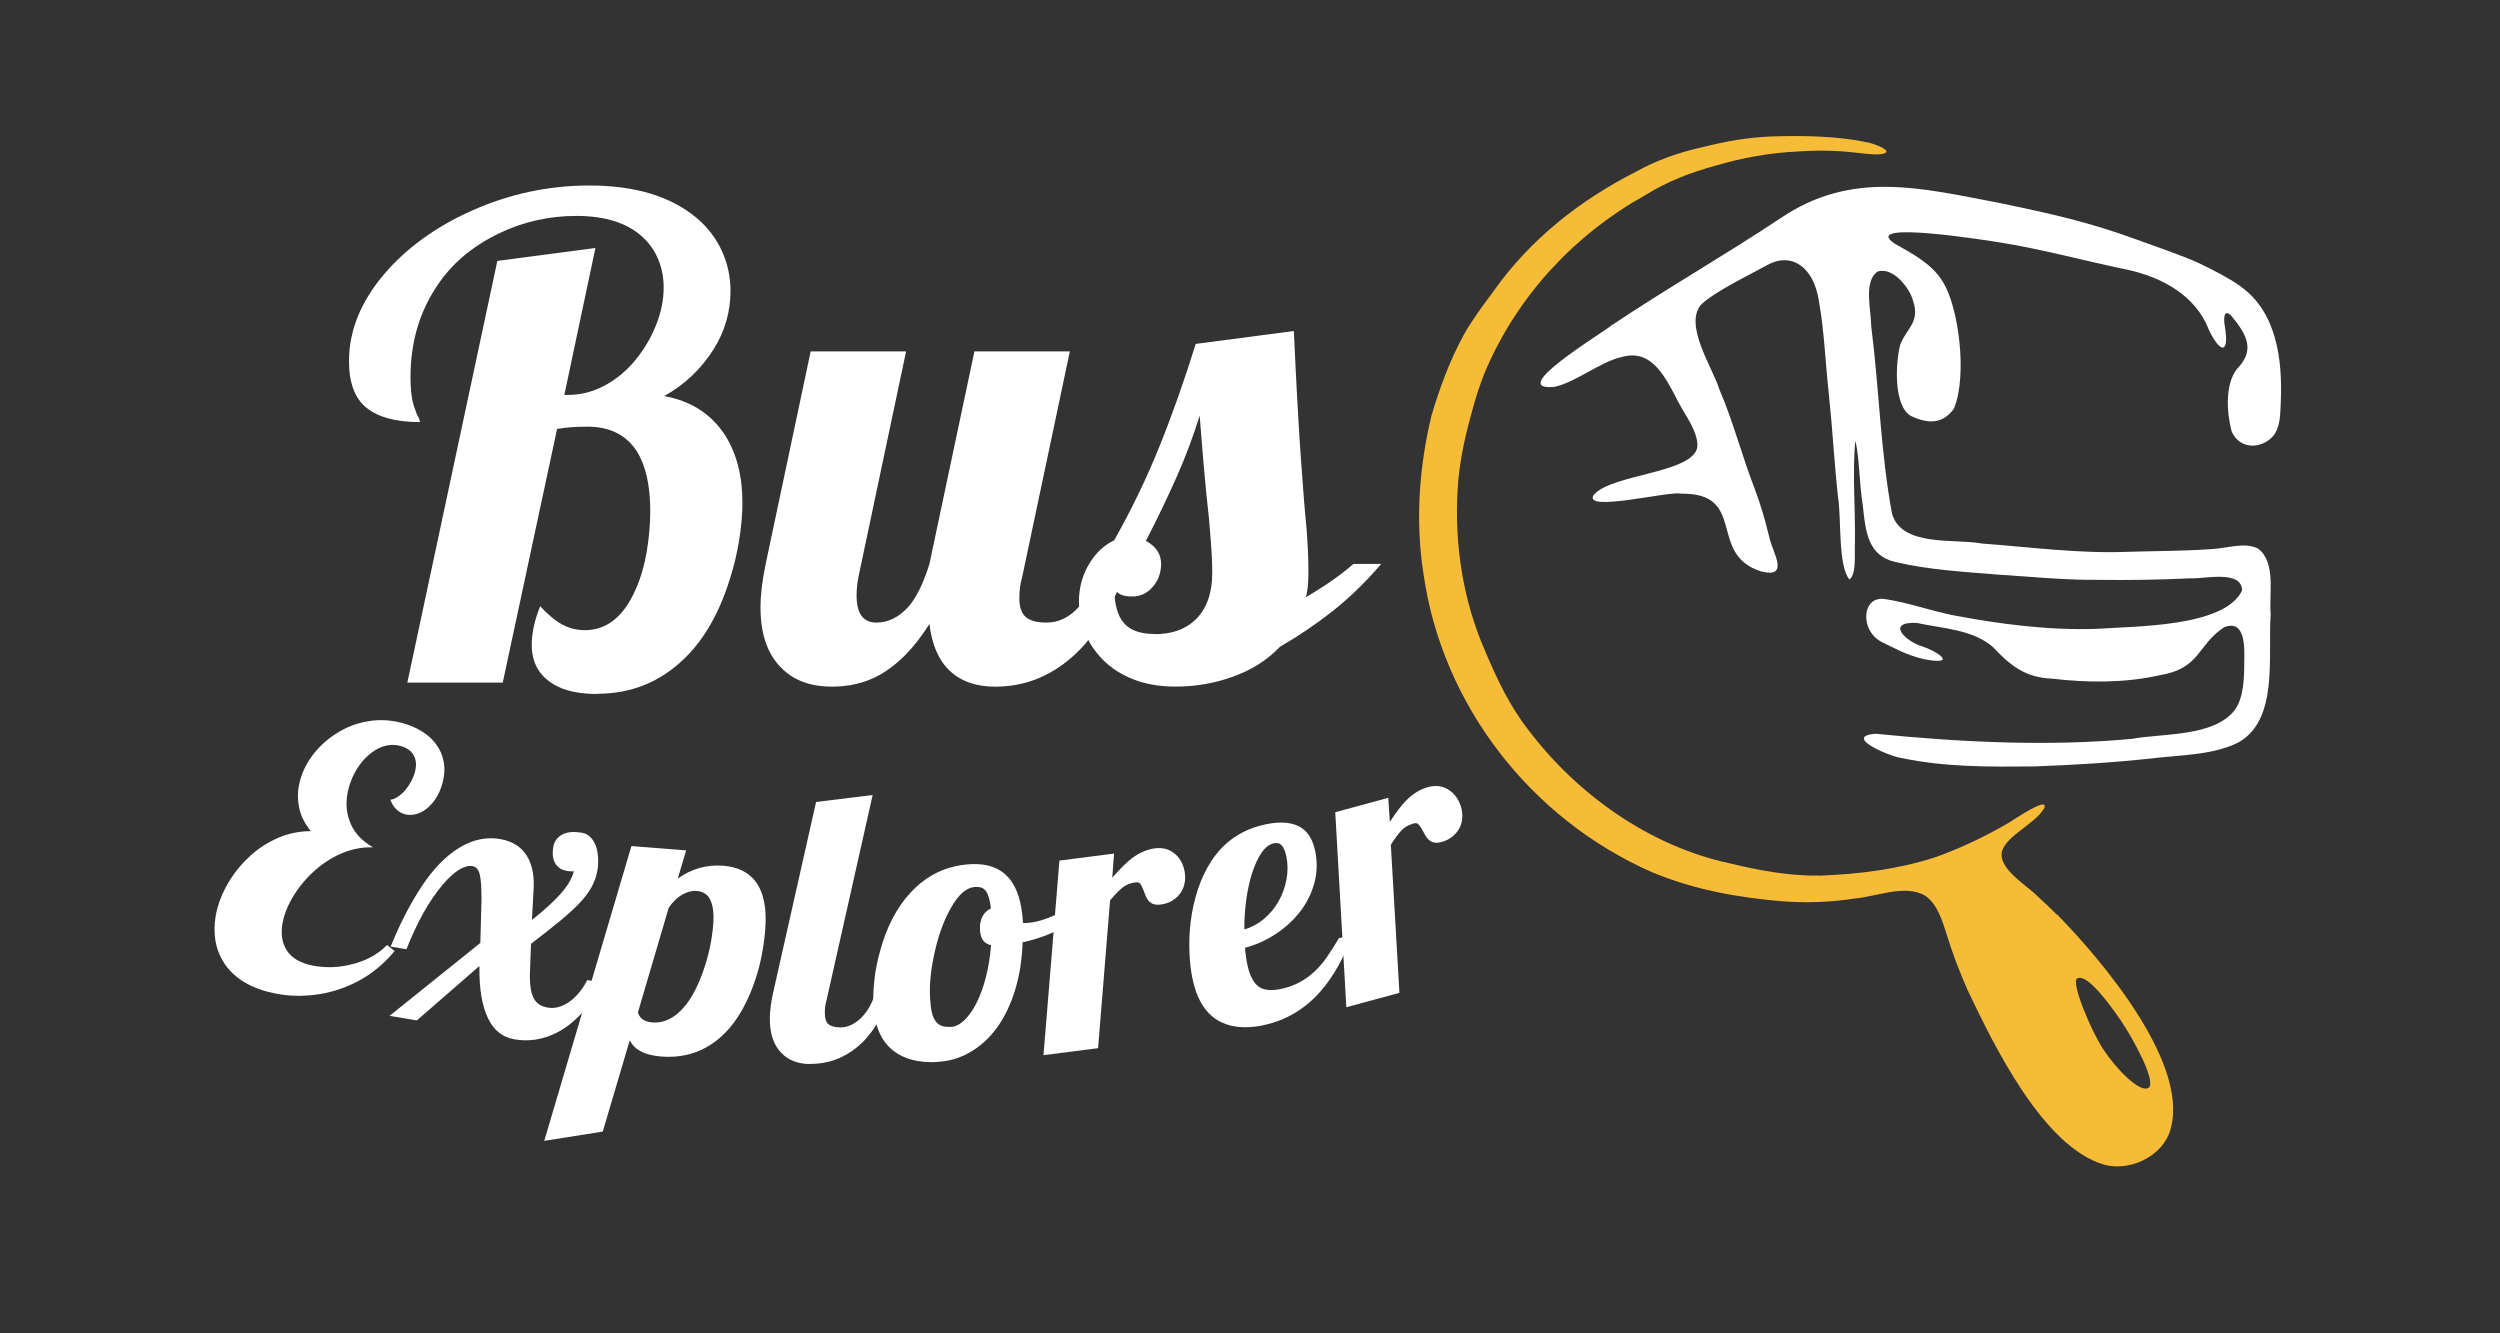 <?xml version="1.0" encoding="UTF-8"?>
<svg id="uuid-64877e57-0efc-49e6-bec3-b46822cdcff0" data-name="Calque 1" xmlns="http://www.w3.org/2000/svg" width="300" height="160" viewBox="0 0 300 160">
  <rect x="0" y="0" width="300" height="160" fill="#333333" stroke="none"/>
  <g>
    <g>
      <path d="M71.69,83.28c-2.2,0-3.93-.38-5.2-1.13-1.79-1.04-2.68-2.63-2.68-4.78,0-1.42.34-2.96,1.01-4.62.98,1.06,1.89,1.8,2.72,2.23.83.43,1.71.64,2.64.64,2.64,0,4.67-1.63,6.1-4.89.59-1.32,1.03-2.82,1.32-4.48.28-1.67.43-3.31.43-4.91,0-3.06-.53-5.44-1.59-7.15-1.27-1.99-3.25-2.99-5.94-2.99-1.42,0-2.64.09-3.65.27l-6.52,30.44h-11.45l10.8-50.6,11.77-1.55-3.73,17.63h.46c1.53,0,2.99-.38,4.39-1.13,1.4-.75,2.63-1.77,3.69-3.07,1.04-1.27,1.86-2.66,2.47-4.19.61-1.53.91-3.03.91-4.51,0-1.14-.2-2.22-.6-3.24-.4-1.02-1-1.92-1.81-2.7-1.84-1.76-4.53-2.64-8.08-2.64-3.26,0-6.36.7-9.28,2.1-3.26,1.58-5.76,3.71-7.5,6.41-2.07,3.13-3.11,6.74-3.11,10.83,0,1.71.19,3.03.58,3.96.1.34.23.64.39.9.1.18.15.36.15.54-2.82,0-4.94-.56-6.37-1.69-1.42-1.13-2.13-3-2.13-5.61,0-3.62,1.38-7.08,4.15-10.37,1.3-1.55,2.84-2.98,4.64-4.29,1.8-1.31,3.77-2.44,5.92-3.4,4.53-2.02,9.24-3.03,14.14-3.03,5.46,0,9.74,1.29,12.85,3.88,1.35,1.14,2.36,2.47,3.05,3.98.69,1.51,1.03,3.11,1.03,4.79,0,2.51-.67,4.84-2.02,6.99-1.5,2.38-3.48,4.26-5.94,5.63,3.18.57,5.6,2.11,7.26,4.62,1.42,2.2,2.13,4.93,2.13,8.19,0,1.35-.13,2.84-.39,4.47-.26,1.63-.65,3.25-1.17,4.85-1.27,3.99-3.07,7.11-5.4,9.36-2.9,2.82-6.38,4.23-10.45,4.23Z" style="fill: #fff;"/>
      <path d="M99.77,82.39c-2.54,0-4.54-.75-6.02-2.25-1.66-1.66-2.49-4.08-2.49-7.26,0-1.5.21-3.23.62-5.2l5.4-25.51h11.45l-5.71,27.03c-.16.8-.23,1.55-.23,2.25,0,2.18.79,3.26,2.37,3.26,1.45,0,2.76-.66,3.92-1.98.93-1.11,1.75-2.8,2.45-5.05l5.4-25.51h11.45l-5.71,27.03c-.23.78-.35,1.63-.35,2.56,0,1.09.26,1.85.78,2.29.52.44,1.35.66,2.49.66,1.48,0,2.8-.66,3.96-1.98,1.04-1.16,1.86-2.85,2.49-5.05h3.34c-1.42,4.04-3.15,7.23-5.16,9.59-1.71,1.94-3.64,3.34-5.79,4.2-1.58.62-3.25.93-5.01.93-2.28,0-4.09-.63-5.44-1.9-1.35-1.27-2.16-3.15-2.45-5.63-1.81,2.9-3.86,4.97-6.14,6.21-1.63.88-3.51,1.32-5.63,1.32Z" style="fill: #fff;"/>
      <path d="M141.08,82.39c-1.92,0-3.61-.29-5.09-.87-1.47-.58-2.72-1.39-3.72-2.43-.93-.96-1.63-2.02-2.1-3.2-.47-1.18-.7-2.4-.7-3.67,0-1.73.44-3.3,1.32-4.7.78-1.24,1.75-2.14,2.91-2.68,2.07-3.67,3.87-7.4,5.4-11.18,1.53-3.78,2.99-7.91,4.39-12.39l11.77-1.55c.31,6.73.6,11.9.86,15.49.26,3.7.48,6.42.66,8.15.16,2.02.23,3.78.23,5.28,0,1.35-.1,2.36-.31,3.03,2.38-1.4,4.28-2.73,5.71-4h3.34c-1.89,2.2-3.84,4.09-5.84,5.67-2.01,1.58-4.11,3-6.31,4.27-1.58,1.66-3.56,2.89-5.94,3.69-2.07.72-4.26,1.09-6.56,1.09ZM138.56,76.1c1.99,0,3.58-.54,4.78-1.63,1.42-1.29,2.13-3.21,2.13-5.75,0-1.06-.06-2.4-.19-4l-.19-2.37c-.23-2.04-.47-4.41-.7-7.11l-.43-5.36c-.75,2.41-1.64,4.8-2.68,7.16-1.04,2.37-2.29,4.99-3.77,7.86,1.22.68,1.82,1.59,1.82,2.76,0,1.04-.31,1.93-.93,2.68-.67.83-1.53,1.24-2.56,1.24-.52,0-.95-.07-1.3-.21-.35-.14-.63-.42-.83-.84,0,1.92.38,3.32,1.13,4.21.75.89,1.99,1.34,3.73,1.34Z" style="fill: #fff;"/>
    </g>
    <g>
      <path d="M32.16,119.02c-1.38-.37-2.54-.89-3.47-1.58-.93-.69-1.63-1.49-2.11-2.42-.47-.88-.74-1.83-.81-2.85-.08-1.02.02-2.06.3-3.12.31-1.17.81-2.31,1.51-3.43.7-1.12,1.54-2.11,2.52-2.98,1.01-.91,2.13-1.61,3.35-2.13,1.22-.51,2.5-.77,3.85-.77-.75-.91-1.22-1.88-1.42-2.92-.2-1.04-.16-2.08.12-3.12.3-1.14.84-2.21,1.62-3.21.78-1,1.73-1.85,2.83-2.53,1.15-.72,2.39-1.19,3.72-1.41,1.33-.23,2.69-.16,4.06.2.88.23,1.68.57,2.39,1.01.72.44,1.3.97,1.73,1.58.47.63.77,1.34.9,2.11.14.78.09,1.61-.15,2.51-.17.65-.42,1.23-.74,1.75-.32.52-.69.94-1.1,1.28-.41.34-.85.57-1.32.7-.46.12-.91.13-1.34.02-.81-.22-1.4-.8-1.76-1.74.27-.02.56-.13.87-.34.32-.2.62-.47.9-.79.27-.32.51-.67.72-1.06.21-.39.37-.78.47-1.17.22-.84.14-1.54-.25-2.13-.32-.47-.84-.8-1.54-.98-.64-.17-1.28-.15-1.93.04-.65.2-1.26.55-1.83,1.05-.56.48-1.05,1.07-1.47,1.77-.42.69-.73,1.43-.94,2.21-.37,1.4-.34,2.7.09,3.89.45,1.32,1.4,2.4,2.83,3.22-1.59-.06-3.18.34-4.76,1.2-1.43.79-2.69,1.87-3.8,3.23-1.08,1.37-1.8,2.72-2.16,4.06-.35,1.34-.31,2.49.13,3.44.49,1.06,1.45,1.78,2.88,2.15.71.19,1.48.28,2.32.3.84.01,1.67-.07,2.49-.26,1.9-.41,3.43-1.21,4.59-2.4l.9.72c-1.84,2.25-4.16,3.81-6.95,4.69-1.34.42-2.72.64-4.12.68-1.4.04-2.77-.12-4.11-.47Z" style="fill: #fff;"/>
      <path d="M61.7,124.71c-1.38-.24-2.42-1.05-3.1-2.44-.76-1.52-1.11-3.64-1.07-6.35l-7.51,6.53-3.27-.55,10.89-8.75.14-5.18c0-1.5-.07-2.55-.24-3.15-.15-.52-.44-.82-.85-.89-.46-.08-.99.07-1.59.43-.6.37-1.25.95-1.94,1.76-1.6,1.86-3.07,4.46-4.39,7.79l-1.9-.32c1.03-2.5,2.11-4.65,3.23-6.44,1.36-2.22,2.83-3.9,4.4-5.02,1.81-1.28,3.65-1.76,5.54-1.44,1.62.28,2.76,1.09,3.42,2.44.48,1.01.67,2.26.56,3.76l-.19,3.51c1.52-1.21,2.69-2.28,3.5-3.21.81-.93,1.32-1.81,1.53-2.63-.3,0-.57,0-.78-.04-.74-.12-1.24-.47-1.51-1.03-.25-.47-.31-1.08-.18-1.85.12-.72.53-1.24,1.22-1.57.59-.25,1.33-.29,2.23-.14.4.07.74.25,1.02.54.28.29.5.65.66,1.09.14.43.22.9.25,1.41.03.51,0,1.02-.09,1.52-.12.69-.36,1.37-.73,2.02-.37.66-.88,1.32-1.54,2-.61.62-1.35,1.29-2.22,2.01-.87.72-2.03,1.63-3.47,2.74l-.12,3.23c-.07,1.47.07,2.56.42,3.25.31.64.88,1.04,1.71,1.17.87.15,1.74-.09,2.61-.71.84-.6,1.55-1.46,2.13-2.59l1.9.32c-1.63,2.97-3.52,4.98-5.68,6.05-1.6.79-3.26,1.03-4.96.74Z" style="fill: #fff;"/>
      <path d="M75.76,101.53l6.58.52-1.01,3.38c1.65-1.18,3.48-1.7,5.48-1.54,1.71.14,2.99.76,3.85,1.88.98,1.3,1.37,3.23,1.17,5.77-.19,2.45-.69,4.74-1.48,6.84-1.01,2.69-2.32,4.74-3.94,6.13-1.99,1.73-4.36,2.49-7.09,2.27-1.06-.08-1.91-.32-2.57-.7-.5-.28-.9-.69-1.18-1.24l-3.24,10.95-7.02,1.11,10.46-35.37ZM78.22,122.69c1.47.12,2.8-.54,3.97-1.96.92-1.11,1.72-2.71,2.4-4.8.54-1.68.87-3.36,1-5.04.12-1.5-.08-2.59-.58-3.28-.33-.41-.8-.65-1.43-.7-.55-.04-1.12.11-1.72.45-.6.34-1.13.86-1.61,1.56l-3.7,12.57c.08.31.26.57.53.8.27.22.65.35,1.13.39Z" style="fill: #fff;"/>
      <path d="M97.21,127.69c-1.46-.02-2.61-.46-3.45-1.34-.94-.96-1.4-2.36-1.38-4.2.01-.87.14-1.86.39-3l5.16-22.91,6.79-.84-5.55,24.69c-.12.39-.19.88-.19,1.47,0,.63.13,1.07.42,1.33s.76.39,1.42.4c.45,0,.89-.09,1.31-.29.43-.2.82-.48,1.18-.83.74-.72,1.3-1.68,1.69-2.89l1.93.02c-.85,2.3-1.9,4.13-3.15,5.49-1.06,1.11-2.24,1.9-3.56,2.38-.96.35-1.96.51-3.01.5Z" style="fill: #fff;"/>
      <path d="M112.52,127.44c-2.27.12-4.05-.34-5.34-1.37-1.45-1.15-2.24-2.97-2.37-5.46-.05-.94,0-1.98.13-3.13.13-1.15.37-2.32.71-3.5.78-2.82,1.98-5.1,3.6-6.85,1.96-2.13,4.38-3.28,7.24-3.43,3.92-.21,6.01,2.12,6.26,6.99v.05c.1.02.17.03.23.03l.27-.02c1.01-.05,2.2-.4,3.55-1.04,1.19-.57,2.31-1.27,3.36-2.08l.47,1.23c-.85.98-1.95,1.84-3.33,2.57-1.37.73-2.9,1.28-4.59,1.65-.07,2.08-.37,3.99-.9,5.73-.54,1.74-1.26,3.25-2.18,4.52-.91,1.24-1.97,2.21-3.19,2.92-1.22.71-2.52,1.1-3.92,1.17ZM114.13,123.23c.54-.03,1.07-.3,1.61-.82.53-.51,1.02-1.22,1.47-2.11.44-.89.82-1.92,1.11-3.1.3-1.18.5-2.44.61-3.78-.45-.1-.78-.3-.99-.62-.2-.32-.32-.73-.34-1.24-.03-.63.07-1.16.3-1.59.23-.43.57-.75,1.01-.97-.11-.96-.31-1.65-.58-2.05-.15-.2-.32-.34-.53-.42-.21-.08-.46-.11-.78-.1-1.03.06-1.99.88-2.89,2.49-.84,1.45-1.49,3.22-1.96,5.3-.46,2.04-.65,3.84-.57,5.41.04.76.11,1.38.22,1.85.11.47.27.84.48,1.09.19.26.43.44.72.54.29.1.66.13,1.13.11Z" style="fill: #fff;"/>
      <path d="M127.14,103.27l6.55-.84-.22,2.9c.92-1.05,1.68-1.81,2.28-2.28.93-.71,1.88-1.12,2.84-1.25.98-.12,1.81.12,2.49.74.31.28.55.61.74,1,.19.39.31.81.37,1.27.05.41.04.82-.05,1.22-.08.4-.24.78-.47,1.12-.26.37-.58.67-.98.92-.4.24-.85.4-1.37.47-.4.05-.73.03-.98-.08-.25-.1-.46-.27-.62-.51-.15-.24-.26-.47-.34-.7-.22-.62-.41-1.02-.56-1.21-.12-.14-.3-.19-.52-.16-.64.08-1.16.29-1.57.61-.41.32-.92.84-1.52,1.55l-1.44,17.74-6.55.84,1.91-23.35Z" style="fill: #fff;"/>
      <path d="M151.51,123.05c-2.21.44-4.03.22-5.44-.65-1.51-.93-2.51-2.63-3-5.09-.18-.92-.3-1.96-.34-3.13-.04-1.16,0-2.35.15-3.55.16-1.34.45-2.63.86-3.89.41-1.25.96-2.4,1.63-3.43,1.57-2.38,3.78-3.85,6.65-4.42,1.83-.36,3.25-.19,4.26.52.78.56,1.3,1.49,1.56,2.8.25,1.27.21,2.53-.12,3.76-.33,1.23-.9,2.37-1.71,3.43-.81,1.04-1.79,1.94-2.94,2.69-1.14.75-2.37,1.3-3.68,1.65.08.78.16,1.38.25,1.82.29,1.46.77,2.42,1.44,2.86.58.4,1.43.49,2.56.27,1.62-.32,3.02-1.06,4.2-2.2.5-.48.96-1.02,1.38-1.63.43-.61.91-1.37,1.46-2.29l1.53-.31c-.94,2.68-2.19,4.92-3.75,6.71-1.93,2.18-4.24,3.53-6.95,4.07ZM149.31,111.53c.83-.23,1.59-.63,2.3-1.21.71-.58,1.3-1.28,1.78-2.09.47-.82.8-1.71.98-2.65.18-.94.18-1.86,0-2.77-.12-.6-.29-1.04-.53-1.32-.23-.28-.55-.38-.96-.3-.54.11-1.04.48-1.48,1.12-.44.64-.83,1.47-1.16,2.49-.3.95-.53,2.02-.69,3.19-.16,1.17-.24,2.35-.23,3.54Z" style="fill: #fff;"/>
      <path d="M160.22,97.47l6.37-1.73.19,2.9c.76-1.17,1.41-2.02,1.95-2.57.82-.83,1.7-1.37,2.64-1.62.95-.26,1.81-.13,2.57.39.34.23.63.53.87.89.24.36.42.76.54,1.21.11.4.15.81.12,1.22-.03.41-.13.8-.31,1.17-.2.39-.49.74-.85,1.04-.36.3-.79.52-1.29.66-.39.11-.72.13-.98.06s-.49-.2-.69-.41c-.18-.22-.33-.43-.43-.65-.3-.58-.54-.96-.73-1.13-.14-.12-.32-.15-.53-.09-.62.17-1.11.44-1.47.82-.36.38-.79.96-1.29,1.74l1.03,17.77-6.37,1.73-1.33-23.39Z" style="fill: #fff;"/>
    </g>
  </g>
  <path d="M268.88,34.36c-1.47-1.03-3.37-2-5.04-2.8-1.97-.9-5.36-2.05-7.41-2.8-5.73-2.1-10.21-3.1-16.49-4.4-9.45-1.8-17.74-3.99-26.33,1.86-6.72,4.46-13.55,8.36-20.26,12.85-1.07.9-12.73,7.91-6.82,7.35,2.43-.48,5.58-3.04,8.05-3.57,3.6-1.04,5.22,2.29,6.84,5.43.88,1.68,2.33,3.51,2.27,5.3-.39,3.23-10.37,3.29-12.44,5.81-1.4,2.16,9.23-.53,10.47-.15,8.03-.1,3.11,7.29,9.62,9.33,3.35.87,1.51-2.14,1.1-3.63-.33-1.21-.75-3.25-1.87-6.27-1.55-3.99-2.58-8.09-4.27-12-.73-2.45-4.22-7.56-2.22-10.06,1.52-1.55,5.94-3.66,7.93-4.77,2.89-1.65,5.61.11,6.25,4.23.67,3.71.78,7.5,1.2,11.22.44,4.13.65,8.23,1.1,12.35.42,2.45-.03,8.22,1.37,9.9.9-.65.58-3.28.66-4.41.07-3.96-.33-8.44.05-12.26h0c.5,2.01.48,5.42.89,7.7.32,3.16.6,6.12,3.89,6.86,4.05.97,8.29,1.18,12.4,1.53,3.96.24,7.81.65,11.77.62,3.73.05,7.47,0,11.14-.18,1.73.1,6.29-1.07,6.32,1.45-2.08,4.44-12.98,4.28-17.41,4.61-5.81.2-11.63-.56-17.32-1.64-2.74-.57-5.37-1.51-8.09-1.93-2.57-.38-2.8,2.77-1.52,4.25.59.78,1.4,1.04,2.48,1.57,1.36.71,2.92,1.3,4.44,1.52,3.21.42.48-1.22-.96-1.66-1.99-.59-4.42-2.95-.71-2.83,3.09.68,6.74.77,9.2,2.91,2.09,2.24,3.9,3.67,7.12,3.79,4.13.49,8.67.53,12.76-.39,5.08-.81,4.56-3.63,7.87-5.79,2.55-.98,2.43,2.45,2.4,4.06,0,1.95-.04,4.28-1.09,5.82-2.5,3.31-8.59,2.83-12.39,3.52-10.01.94-20.67.4-30.76-.61-4.08.32,1.92,2.81,3.13,2.91,5.18,1.11,10.59,1.06,15.89,1.01,4.86-.17,9.69-.47,14.52-1.01,3.28-.37,7.15-.38,10.11-1.93,4.71-2.8,3.41-10.23,3.76-15.32-.22-2.46.68-6.26-1.54-7.9-1.66-.8-3.79.02-5.6.08-3.28.24-6.41.22-9.77.32-5.99.25-11.77-.54-17.75-.99-3.29-.61-9.59.44-10.77-3.55-1.39-7.4-1.55-15.09-2.51-22.57.01-1.9-.97-5.37.8-6.53,1.81-.54,3.81,1.91,4.24,3.57.84,2.5-.76,3.23-1.54,5.18-.6,2.19-.82,7.38,1.25,8.58,1.94.93,3.78,1.08,5.17-.85,1.68-3.97.55-12.4-1.36-15.29-1.29-2.12-3.65-3.35-5.74-4.52-4.34-2.92,11.69-.29,12.62-.15,5.13.82,10.14,2.21,15.25,3.26,4.17.9,8.25,3.08,9.84,7.24,1.34,2.8,2.48,2.98,1.91-.43-.13-.67-.22-2.23.75-1.3,1.97,2.36,2.89,4.19.69,6.43-1.43,1.87-1.22,5.19-.63,7.46.94,2.2,3.58,2.21,5.04.51.84-1.11.79-2.62.86-3.96.22-5.01-.43-10.8-4.8-13.91Z" style="fill: #fff; fill-rule: evenodd;"/>
  <path d="M246.8,109.74c-.74-.74-1.51-1.48-2.29-2.19-1.3-1.33-4.91-3.38-4.24-5.5.66-1.83,3.83-3.16,4.96-4.94.99-1.84-3.72,1.33-4.08,1.56-2.81,1.65-5.82,3.1-8.92,4.2-4.44,1.44-9.11,2.03-13.76,2.2-3.77.07-7.37-.62-10.95-1.48-9.61-2.07-18.29-8.31-24.03-15.89-2.26-2.85-3.84-6.16-5.24-9.5-2.69-6.09-3.74-12.88-3.33-19.53.17-2.95.78-5.88,1.57-8.74.5-1.93,1.08-3.83,1.87-5.67,3.86-8.87,10.64-16.16,19.12-20.87,2.61-1.62,5.38-2.69,8.38-3.51,3.22-.95,6.54-1.55,9.89-1.7,2.31-.16,4.63-.14,6.93.14.9.08,1.99.25,2.83.2,2.36-.22-.79-1.36-1.49-1.45-3.5-.74-7.61-.82-11.25-.7h-.03c-2.9.09-5.67.59-8.45,1.29-2.81.63-5.43,1.53-7.98,2.95-6.8,3.46-12.71,8.15-17.06,14.3-1.28,1.72-2.57,3.44-3.62,5.31-1.64,3-2.89,6.38-3.86,9.69-1.49,6.17-1.94,12.73-.94,19.02,2.24,15.66,12.86,29.35,27.43,35.74,5.01,2.1,10.3,3.04,15.67,3.49,2.85.21,5.77.11,8.57-.33,2.67-.21,6.13-1.78,8.55-.33,1.51,1.05,2.07,3.17,2.63,4.87.66,2.17,1.5,4.3,2.41,6.39,3.16,6.65,9.09,18.9,16.43,21.01,2.91.78,6.56-.81,7.74-3.65,3.07-7.95-8.16-21.03-13.43-26.41ZM257.82,130.54c-1.04.64-3.84-2.22-5.41-4.6-1.57-2.38-3.9-8.1-3.16-8.52,1.19-.68,3.96,3.15,5.3,5.12,1.35,1.97,4.31,7.36,3.27,8Z" style="fill: #f6bc37; isolation: isolate;"/>
</svg>